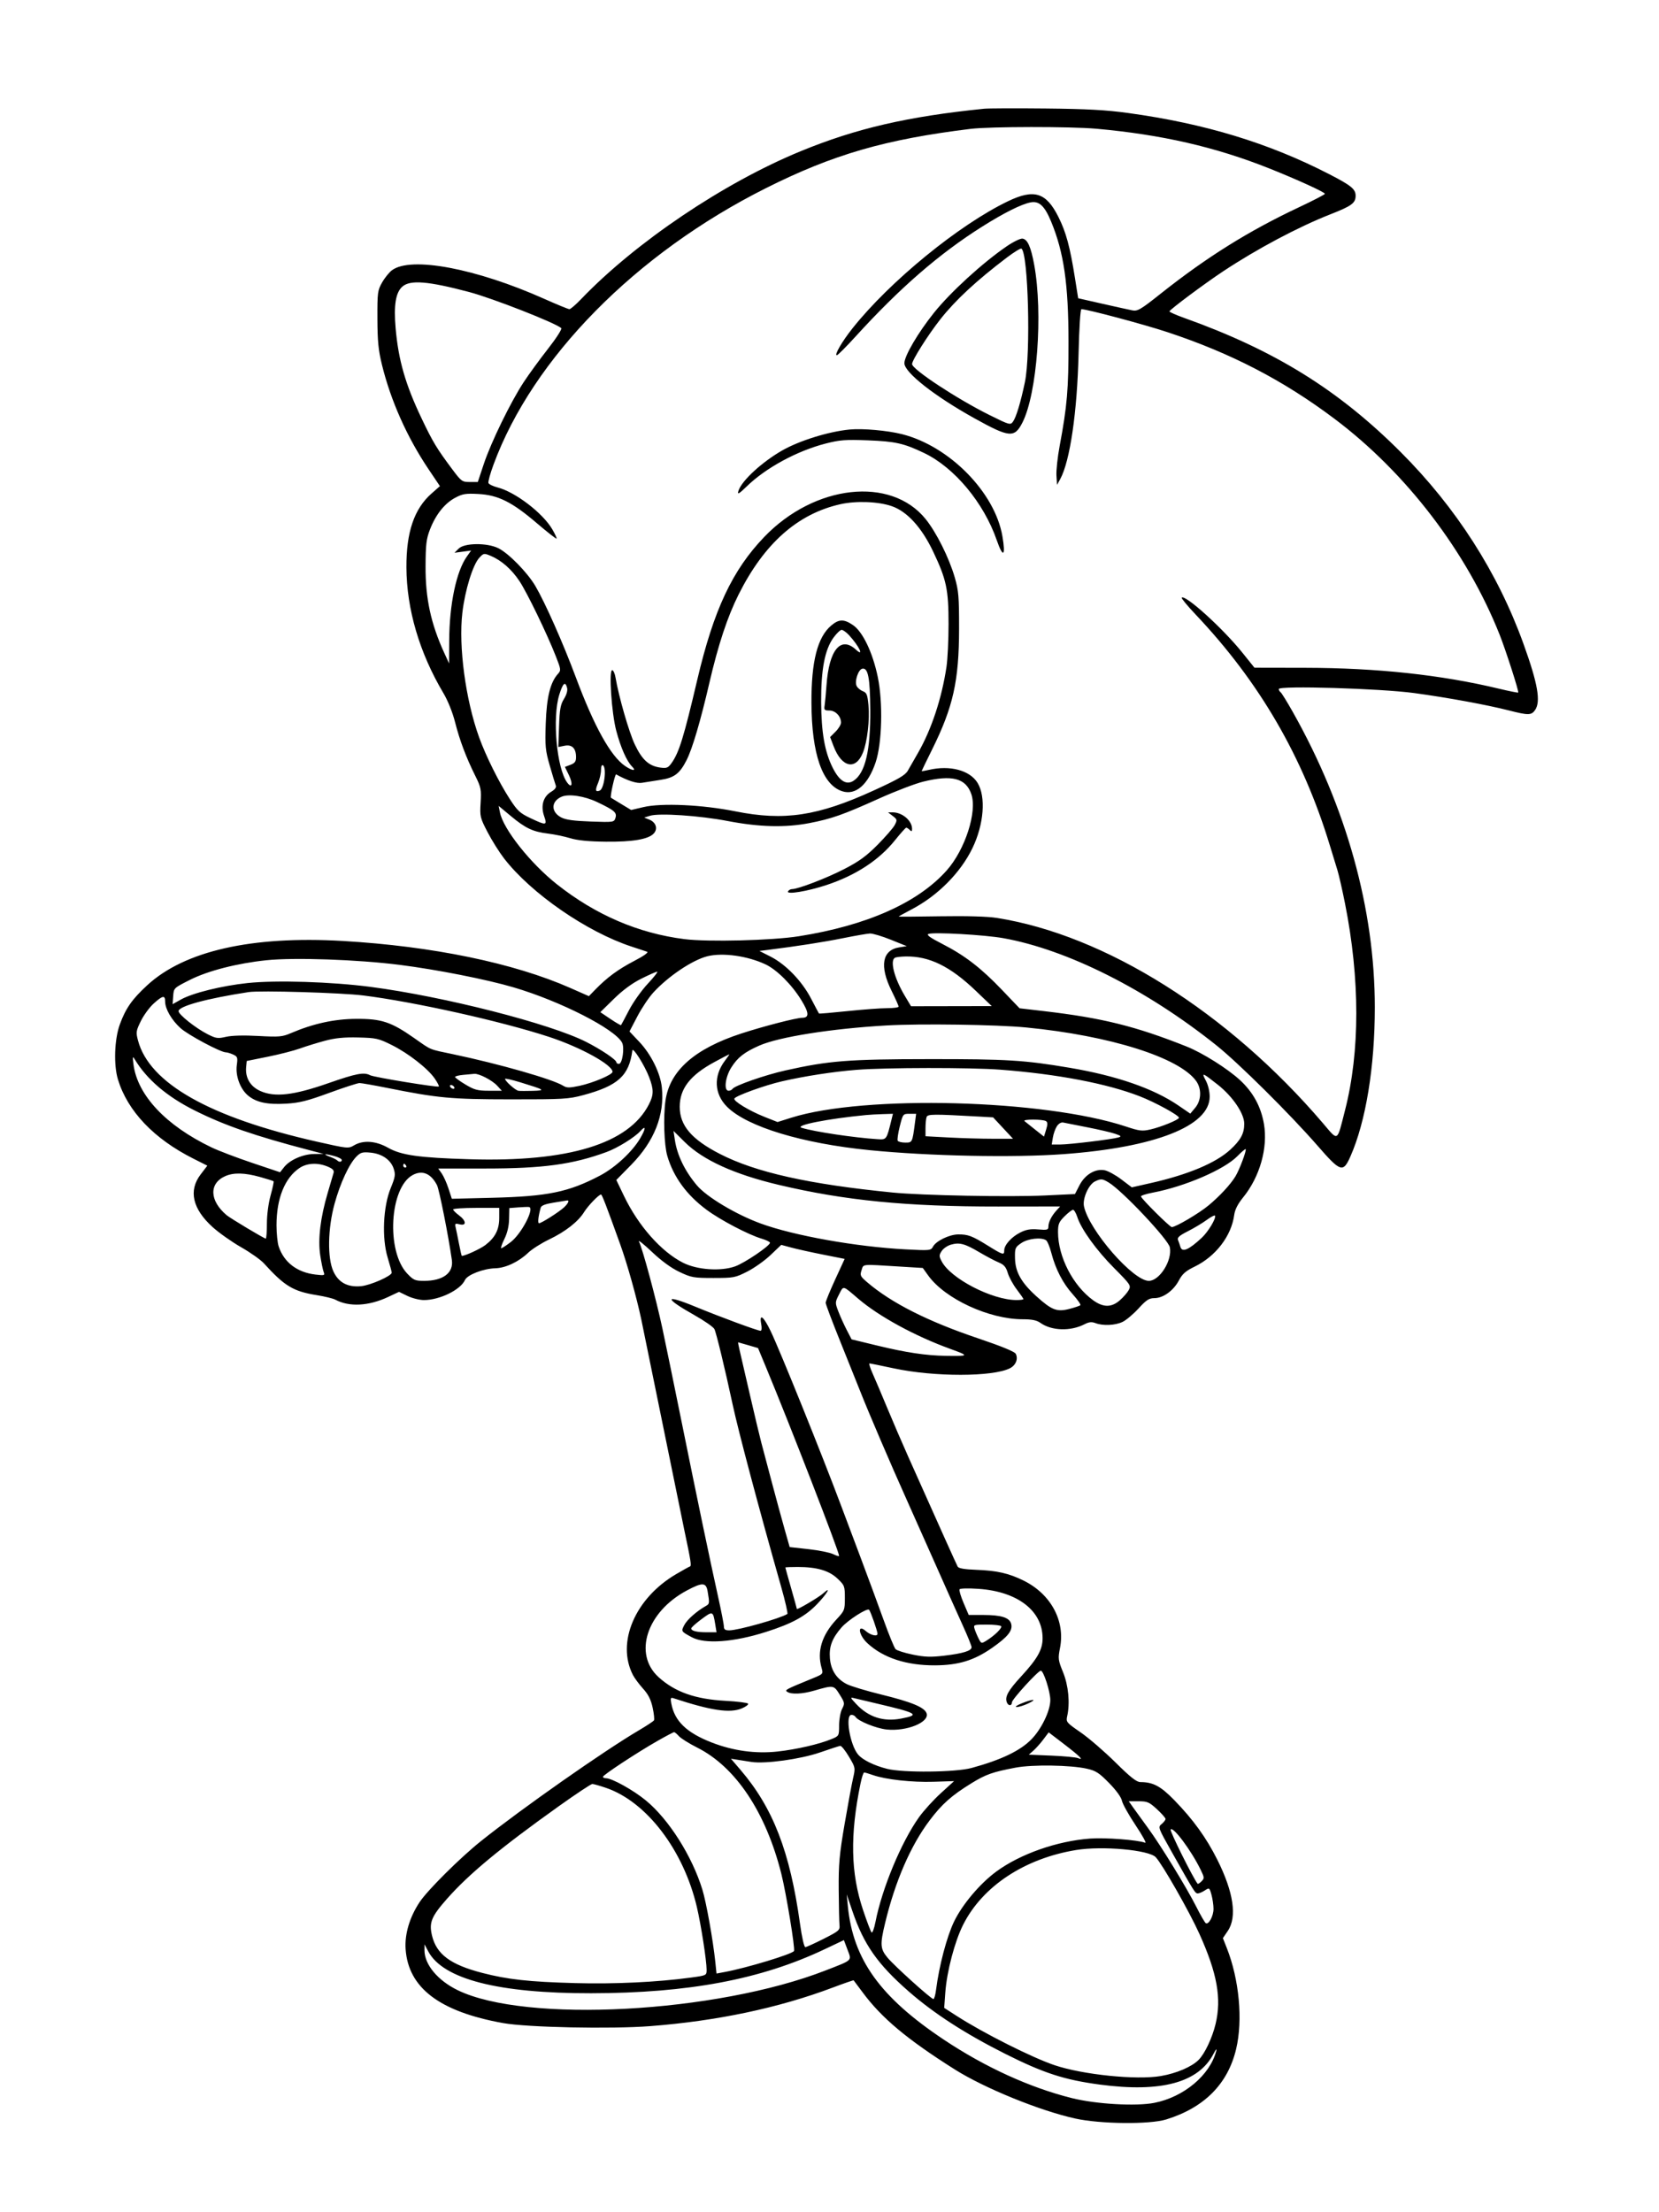 <svg xmlns="http://www.w3.org/2000/svg" width="864" height="1152" viewBox="0 0 864 1152" version="1.1">
	<path d="M 512.500 56.625 C 472.704 60.660, 445.869 66.873, 417 78.736 C 376.926 95.204, 331.016 126.133, 302.555 155.839 C 299.835 158.678, 297.132 161, 296.548 161 C 295.964 161, 290.089 158.591, 283.493 155.646 C 247.919 139.764, 214.066 133.386, 204.172 140.702 C 202.702 141.788, 200.375 144.662, 199 147.089 C 196.643 151.248, 196.503 152.328, 196.550 166 C 196.591 177.677, 197.054 182.349, 198.930 190 C 203.514 208.689, 212.002 227.708, 223.175 244.326 L 229.109 253.152 224.771 256.970 C 215.702 264.954, 211.566 277.108, 211.660 295.500 C 211.772 317.282, 218.453 339.959, 230.957 361 C 233.228 364.820, 235.711 371.005, 236.980 376 C 239.403 385.536, 242.729 394.373, 247.517 404 C 250.495 409.987, 250.715 411.092, 250.305 418 C 249.877 425.203, 250.019 425.808, 253.894 433.280 C 256.113 437.559, 259.957 443.695, 262.436 446.916 C 276.479 465.167, 305.597 485.309, 329 492.960 C 332.575 494.129, 336.175 495.321, 337 495.608 C 337.925 495.930, 335.361 497.766, 330.309 500.397 C 321.966 504.742, 316.192 508.983, 310.092 515.247 L 306.685 518.746 297.092 514.509 C 267.606 501.485, 225.161 492.713, 178.500 490.001 C 131.088 487.246, 96.084 495.177, 76.656 513.078 C 68.777 520.338, 65.431 525.129, 62.389 533.509 C 59.584 541.237, 59.131 554.566, 61.418 562.099 C 66.431 578.617, 80.165 593.033, 100.738 603.375 L 107.977 607.013 104.488 611.583 C 98.066 619.996, 100.251 629.547, 110.767 639.035 C 114.099 642.041, 120.774 646.750, 125.600 649.500 C 130.427 652.250, 135.753 656.020, 137.438 657.877 C 148.227 669.773, 152.716 672.472, 164.993 674.445 C 169.122 675.109, 173.455 676.165, 174.623 676.793 C 181.857 680.682, 191.969 680.164, 202.152 675.381 L 207.803 672.726 212.217 674.863 C 214.645 676.038, 218.499 677, 220.781 677 C 228.964 677, 239.811 671.703, 242.153 666.564 C 243.402 663.823, 251.705 660.614, 258 660.439 C 263.357 660.290, 270.153 657.079, 275.056 652.381 C 277.011 650.507, 281.886 647.405, 285.888 645.487 C 294.452 641.382, 301.102 636.190, 304.187 631.197 C 306.221 627.906, 311.807 622.099, 313.006 622.029 C 313.510 622, 315.855 628.087, 323.038 648.074 C 326.668 658.176, 331.453 675.225, 333.961 687 C 334.606 690.025, 339.570 714.325, 344.992 741 C 350.415 767.675, 355.516 792.650, 356.330 796.500 C 359.858 813.206, 360.204 815.432, 359.317 815.728 C 358.810 815.897, 355.540 817.714, 352.050 819.767 C 330.737 832.304, 320.895 855.359, 329.637 872.265 C 330.480 873.895, 332.853 877.090, 334.910 879.364 C 337.627 882.368, 338.991 885.070, 339.894 889.235 C 340.577 892.389, 340.889 895.371, 340.586 895.860 C 340.284 896.350, 336.765 898.676, 332.768 901.029 C 314.469 911.799, 271.725 941.779, 250.500 958.730 C 239.663 967.385, 222.675 984.277, 218.535 990.513 C 213.326 998.361, 210.696 1007.197, 211.244 1015.016 C 212.656 1035.200, 228.948 1047.555, 262 1053.506 C 274.563 1055.768, 318.063 1056.674, 338.569 1055.100 C 373.353 1052.430, 405.495 1045.645, 433.684 1035.022 C 439.545 1032.814, 444.446 1031.118, 444.576 1031.253 C 444.705 1031.389, 446.809 1034.200, 449.250 1037.500 C 459.146 1050.874, 472.377 1061.946, 497.194 1077.621 C 512.670 1087.396, 541.449 1099.126, 560 1103.219 C 573.053 1106.100, 598.718 1106.359, 607.332 1103.698 C 627.182 1097.566, 639.462 1085.200, 643.777 1067 C 647.346 1051.944, 645.387 1030.814, 638.898 1014.385 L 636.877 1009.270 639.439 1005.495 C 644.345 998.265, 642.451 985.366, 634.006 968.500 C 628.223 956.952, 621.412 947.523, 611.500 937.346 C 604.463 930.120, 600.501 928.020, 593.883 928.006 C 591.907 928.001, 588.721 925.482, 580.883 917.726 C 575.172 912.075, 567.032 905.058, 562.794 902.132 C 555.351 896.993, 555.112 896.703, 555.794 893.655 C 557.315 886.858, 556.447 877.703, 553.626 870.781 C 551.054 864.471, 550.958 863.700, 552.051 858.146 C 554.817 844.088, 547.323 830.174, 533.197 823.137 C 525.513 819.310, 519.220 817.867, 508.500 817.477 C 502.347 817.254, 499.268 816.731, 498.765 815.825 C 498.106 814.635, 489.717 795.985, 472.980 758.500 C 469.788 751.350, 464.844 739.875, 461.993 733 C 459.143 726.125, 455.753 718.138, 454.461 715.250 C 453.168 712.362, 452.433 710, 452.828 710 C 453.222 710, 458.935 711.155, 465.522 712.567 C 486.558 717.076, 517.234 717.033, 526.033 712.483 C 529.065 710.915, 530.373 707.565, 528.973 704.950 C 528.386 703.853, 521.330 700.959, 509.599 697.007 C 483.232 688.122, 464.259 678.538, 451.604 667.711 C 448.024 664.648, 447.788 664.138, 448.699 661.439 C 449.816 658.129, 448.099 658.292, 468.543 659.548 L 480.586 660.288 483.404 664.209 C 492.148 676.373, 515.114 687, 532.658 687 C 537.456 687, 539.896 687.501, 541.846 688.887 C 547.688 693.039, 557.581 693.336, 564.847 689.579 C 567.133 688.397, 568.538 688.254, 570.509 689.003 C 574.416 690.489, 580.756 690.210, 584.606 688.383 C 586.480 687.493, 590.227 684.343, 592.933 681.383 C 597.005 676.928, 598.429 676, 601.194 676 C 605.737 676, 611.131 672.114, 613.940 666.819 C 615.783 663.345, 617.466 661.868, 622.200 659.568 C 633.145 654.251, 641.305 643.598, 642.764 632.722 C 643.143 629.894, 644.620 626.979, 647.417 623.540 C 656.097 612.863, 660.390 597.742, 658.264 585.334 C 656.716 576.294, 652.641 568.809, 645.840 562.512 C 639.371 556.523, 626.269 548.271, 618 544.977 C 591.473 534.410, 574.013 530.076, 543.740 526.544 L 530.980 525.055 521.842 515.496 C 510.852 504.001, 502.465 497.544, 490.680 491.508 C 484.378 488.280, 482.340 486.807, 483.538 486.347 C 486.259 485.303, 512.743 486.794, 522.500 488.541 C 555.812 494.505, 597.154 515.293, 633.500 544.356 C 645.056 553.596, 672.068 580.406, 686.289 596.750 C 698.156 610.390, 699.478 610.818, 703.275 602.250 C 711.316 584.110, 716 555.520, 716 524.587 C 716 473.562, 701.215 420.321, 673.278 370.740 C 670.253 365.373, 667.378 360.734, 666.889 360.431 C 666.400 360.129, 666 359.397, 666 358.804 C 666 356.938, 718.871 358.513, 736.500 360.905 C 753.778 363.250, 774.346 367.024, 785.859 369.964 C 795.934 372.536, 797.526 372.515, 799.443 369.777 C 802.530 365.370, 800.895 355.992, 793.429 335.295 C 780.039 298.171, 758.406 264.379, 729.521 235.464 C 697.099 203.008, 663.816 182.379, 616.750 165.566 C 612.487 164.043, 609.017 162.505, 609.038 162.149 C 609.088 161.302, 627.395 147.645, 637 141.289 C 654.855 129.474, 676.202 118.136, 693 111.547 C 703.970 107.244, 706 105.740, 706 101.918 C 706 98.474, 703.680 96.582, 692.232 90.689 C 660.653 74.432, 627.424 64.329, 587.500 58.843 C 575.978 57.260, 566.008 56.717, 544.500 56.501 C 529.100 56.346, 514.700 56.402, 512.500 56.625 M 505.500 67.110 C 461.060 72.551, 433.830 80.440, 398.801 98.022 C 331.046 132.031, 277.508 186.379, 257.017 241.953 C 255.314 246.572, 254.125 250.884, 254.375 251.535 C 254.625 252.187, 256.780 253.225, 259.165 253.843 C 268.413 256.238, 282.653 267.139, 287.631 275.634 C 289.068 278.085, 290.065 280.268, 289.848 280.485 C 289.631 280.702, 284.995 277.070, 279.545 272.413 C 266.679 261.419, 259.436 257.801, 249.185 257.245 C 242.498 256.883, 240.915 257.142, 237 259.241 C 231.536 262.169, 226.925 267.981, 223.927 275.718 C 222.018 280.647, 221.679 283.492, 221.630 295 C 221.560 311.673, 224.394 324.772, 231.366 340 L 233.885 345.500 233.946 333.500 C 234.043 314.655, 237.648 297.516, 243.138 289.806 L 245.358 286.689 241.032 287.269 L 236.707 287.849 238.881 285.675 C 241.867 282.689, 253.583 282.564, 259.500 285.454 C 264.810 288.048, 274.691 298.130, 278.818 305.165 C 283.952 313.918, 293.228 334.842, 299.900 352.724 C 309.441 378.295, 318.002 393.722, 325.502 398.861 C 329.342 401.492, 331.692 401.692, 329.173 399.173 C 326.386 396.386, 323.252 389.278, 320.923 380.462 C 318.505 371.310, 317.012 349, 318.817 349 C 319.418 349, 320.196 350.688, 320.547 352.750 C 322.268 362.865, 327.569 381.272, 330.609 387.687 C 334.396 395.679, 337.977 398.919, 343.899 399.713 C 347.244 400.162, 347.956 399.871, 349.783 397.304 C 353.659 391.861, 356.109 383.918, 363.136 354 C 371.684 317.610, 381.392 296.912, 398.041 279.584 C 424.257 252.298, 463.916 247.898, 482.033 270.265 C 487.655 277.207, 494.265 290.438, 497.243 300.715 C 499.238 307.596, 499.497 310.706, 499.478 327.500 C 499.447 354.597, 496.400 368.206, 485.398 390.380 C 482.429 396.365, 480 401.380, 480 401.525 C 480 401.670, 481.688 401.398, 483.750 400.919 C 494.723 398.370, 505.049 401.108, 509.082 407.633 C 513.558 414.874, 512.426 429.334, 506.416 441.720 C 500.214 454.500, 488.427 466.375, 474.878 473.495 C 471.095 475.483, 468 477.197, 468 477.305 C 467.999 477.412, 477.771 477.341, 489.713 477.147 C 503.283 476.927, 514.254 477.238, 518.964 477.976 C 575.545 486.844, 639.637 527.138, 688.900 584.814 C 697.137 594.458, 696.172 595.010, 700.478 578.186 C 708.317 547.557, 708.310 509.848, 700.458 470.387 C 699.062 463.372, 697.283 455.577, 696.505 453.066 C 695.727 450.555, 693.924 444.675, 692.500 440 C 678.477 393.968, 655.867 355.084, 622.804 320.137 C 618.453 315.538, 615.133 311.533, 615.428 311.239 C 617.230 309.436, 636.829 327.188, 646.975 339.814 L 653.314 347.702 679.907 347.750 C 717.119 347.817, 750.589 351.423, 780.435 358.581 C 785.899 359.891, 790.512 360.821, 790.685 360.648 C 791.150 360.183, 784.217 338.613, 780.996 330.500 C 763.892 287.425, 732.403 246.235, 695.135 218.185 C 668.448 198.098, 641.122 183.918, 608 172.966 C 595.637 168.878, 566.135 161, 563.190 161 C 562.648 161, 562.024 170.825, 561.712 184.250 C 561.008 214.529, 557.250 240.194, 552.161 249.472 L 550.500 252.500 550.192 247.666 C 550.022 245.007, 550.779 238.032, 551.874 232.166 C 555.785 211.207, 556.497 202.813, 556.473 178 C 556.443 147.907, 554.057 131.417, 547.412 115.364 C 544.058 107.263, 541.182 104.555, 536.806 105.378 C 532.004 106.281, 522.910 110.823, 511.500 118.018 C 489.158 132.105, 468.653 149.903, 445.566 175.250 C 440.682 180.613, 436.297 185, 435.822 185 C 434.366 185, 438.520 177.845, 443.951 171 C 463.372 146.523, 499.502 117.001, 525 104.775 C 538.586 98.261, 544.818 100.204, 551.208 112.944 C 555.196 120.894, 557.251 128.493, 559.854 144.909 L 561.504 155.318 574.002 158.152 C 580.876 159.711, 587.909 161.265, 589.631 161.605 C 592.456 162.163, 593.919 161.305, 604.631 152.805 C 628.440 133.912, 650.399 120.202, 676.560 107.898 C 683.952 104.422, 690 101.286, 690 100.931 C 690 100.087, 675.505 93.471, 661 87.694 C 632.966 76.529, 604.933 70.097, 571 67.042 C 557.526 65.829, 515.606 65.873, 505.500 67.110 M 524.293 128.256 C 511.738 136.841, 495.044 152.094, 486.401 162.880 C 478.128 173.205, 471 185.354, 471 189.131 C 471 193.945, 486.623 206.230, 507.500 217.834 C 525.715 227.958, 528.351 228.187, 532.494 220.012 C 540.147 204.909, 543.247 163.203, 538.602 137.844 C 536.894 128.521, 535.121 124.578, 532.491 124.256 C 531.396 124.122, 527.707 125.922, 524.293 128.256 M 524.326 134.149 C 508.619 146.055, 497.576 156.304, 489.756 166.231 C 483.301 174.426, 475 187.563, 475 189.583 C 475 192.337, 498.435 207.755, 515.451 216.196 C 525.739 221.299, 526.197 221.428, 527.547 219.594 C 529.198 217.349, 531.551 209.566, 533.757 199.046 C 536.877 184.172, 535.514 131.672, 531.951 129.469 C 531.511 129.198, 528.080 131.304, 524.326 134.149 M 209.549 149.250 C 206.069 152.305, 204.997 158.916, 206.040 170.895 C 207.492 187.576, 211.137 200.224, 219.615 218 C 225.434 230.200, 227.424 233.500, 235.444 244.250 C 240.258 250.703, 240.663 251, 244.657 251 L 248.835 251 251.973 241.580 C 255.746 230.256, 265.951 209.333, 272.740 199 C 275.451 194.875, 281.152 187.056, 285.408 181.624 C 289.680 176.174, 292.766 171.366, 292.295 170.895 C 289.708 168.308, 256.535 155.297, 244.217 152.039 C 222.872 146.393, 213.648 145.651, 209.549 149.250 M 442.500 223.672 C 431.545 224.718, 416.252 229.476, 407.263 234.634 C 396.975 240.537, 386.653 249.972, 384.708 255.250 C 383.756 257.832, 384.676 257.414, 388.800 253.387 C 398.745 243.676, 415.038 234.813, 430 230.974 C 437.368 229.084, 440.297 228.862, 452 229.309 C 466.279 229.854, 470.741 230.858, 481.268 235.899 C 497.070 243.465, 512.354 261.806, 519.107 281.309 C 522.383 290.771, 523.848 289.750, 522.050 279.258 C 518.135 256.403, 494.467 232.329, 469.787 226.097 C 462.144 224.167, 449.286 223.025, 442.500 223.672 M 437.675 262.563 C 415.391 267.553, 397.962 283.024, 384.624 309.656 C 378.863 321.159, 374.038 335.752, 369.453 355.539 C 364.796 375.638, 360.580 389.929, 357.552 395.875 C 353.959 402.934, 351.120 405.057, 343.829 406.138 C 340.348 406.654, 336.088 407.327, 334.362 407.634 C 331.664 408.114, 326.824 406.545, 320.887 403.264 C 320.272 402.923, 317.583 414.997, 318.181 415.421 C 318.356 415.546, 320.796 417.033, 323.603 418.724 L 328.705 421.800 335.103 420.296 C 344.567 418.070, 365.768 419.048, 383 422.505 C 408.405 427.601, 425.903 424.966, 454.964 411.668 C 467.907 405.746, 471.435 403.698, 472.799 401.315 C 473.735 399.680, 476.155 395.454, 478.178 391.922 C 485.141 379.762, 490.467 363.646, 492.920 347.308 C 493.514 343.353, 494 333.293, 494 324.953 C 494 306.932, 492.912 301.814, 485.975 287.214 C 480.032 274.705, 472.467 266.388, 464.500 263.606 C 457.495 261.159, 445.952 260.710, 437.675 262.563 M 249.605 290.481 C 246.252 294.099, 242.174 307.337, 240.797 319.076 C 238.734 336.660, 242.480 364.497, 249.534 384 C 253.042 393.701, 259.816 407.319, 265.511 416.123 C 269.465 422.236, 270.790 423.459, 276.261 426.047 C 284.597 429.990, 285.080 429.911, 283.346 424.878 C 281.513 419.558, 282.948 414.734, 287.093 412.286 C 289.024 411.145, 289.835 410.021, 289.445 409.023 C 289.118 408.185, 287.708 403.532, 286.311 398.682 C 284.015 390.708, 283.815 388.603, 284.222 376.682 C 284.688 363.018, 286.593 355.317, 290.604 350.885 C 292.227 349.092, 292.168 348.618, 289.475 341.747 C 284.869 329.995, 274.531 308.639, 270.533 302.616 C 266.454 296.471, 261.120 291.784, 255.563 289.462 C 252.070 288.003, 251.870 288.037, 249.605 290.481 M 432.926 325.715 C 425.746 331.758, 422.507 344.392, 422.600 366 C 422.714 392.622, 428.270 408.624, 438.579 412.026 C 445.552 414.327, 452.074 408.708, 456.019 397 C 459.378 387.030, 459.909 365.863, 457.134 352.501 C 454.492 339.778, 449.320 328.969, 444.212 325.498 C 439.502 322.297, 436.930 322.347, 432.926 325.715 M 434.057 332.081 C 429.562 338.286, 427.573 348.663, 427.652 365.500 C 427.728 381.534, 429.520 391.647, 433.767 400 C 437.208 406.768, 440.844 408.987, 444.532 406.571 C 450.622 402.580, 453.393 390.827, 453.243 369.614 C 453.125 352.999, 452.091 347.645, 449.110 348.216 C 446.955 348.629, 444.916 354.928, 446.170 357.298 C 446.693 358.287, 448.151 359.487, 449.408 359.965 C 451.357 360.706, 451.783 361.770, 452.286 367.167 C 453.003 374.850, 451.683 386.253, 449.423 391.900 C 445.663 401.298, 438.349 399.698, 434.119 388.553 L 432.325 383.829 435.163 380.991 C 436.723 379.431, 438 377.319, 438 376.299 C 438 373.022, 435.107 370, 431.968 370 C 429.348 370, 429.094 369.719, 429.477 367.250 C 429.711 365.738, 430.138 361.125, 430.424 357 C 431.713 338.448, 437.802 331.014, 445.750 338.289 C 450.255 342.413, 447.420 336.459, 442.160 330.750 C 440.766 329.238, 439.038 328, 438.319 328 C 437.601 328, 435.682 329.836, 434.057 332.081 M 291.278 361.750 C 287.556 373.788, 289.905 400.033, 295.373 407.498 C 297.854 410.886, 298.496 408.200, 296.290 403.659 L 294.202 399.362 297.101 398.268 C 299.380 397.408, 300 396.555, 300 394.278 C 300 389.669, 297.894 387.571, 294.040 388.342 L 290.779 388.994 291.150 378.247 C 291.457 369.334, 291.895 366.894, 293.719 363.949 C 295.078 361.753, 295.698 359.559, 295.342 358.199 C 294.397 354.585, 293.159 355.667, 291.278 361.750 M 313 400.973 C 313 402.673, 312.319 405.694, 311.487 407.686 C 309.869 411.558, 310.077 412.568, 312.315 411.709 C 314.660 410.809, 316.068 399.778, 314 398.500 C 313.416 398.139, 313 399.167, 313 400.973 M 480.824 407.033 C 476.602 408.071, 466.252 412.029, 457.824 415.829 C 439.069 424.285, 433.064 426.401, 421.500 428.630 C 408.935 431.051, 395.425 430.706, 379 427.544 C 364.372 424.727, 343.313 423.306, 338.500 424.810 L 335.500 425.748 338.164 426.817 C 341.620 428.203, 342.714 431.553, 340.507 433.992 C 337.747 437.043, 329.568 438.453, 315.500 438.304 C 306.558 438.210, 300.783 437.645, 297 436.495 C 293.975 435.576, 288.800 434.498, 285.500 434.100 C 277.546 433.140, 273.717 431.343, 266.069 424.978 L 259.683 419.663 260.361 423.057 C 262.098 431.739, 276.181 449.516, 289.982 460.447 C 310.154 476.426, 332.469 486.026, 356.453 489.045 C 368.731 490.591, 402.078 489.756, 416 487.554 C 451.441 481.950, 478.079 470.095, 493.033 453.272 C 502.628 442.477, 509.012 422.705, 505.862 413.537 C 503.004 405.220, 495.802 403.349, 480.824 407.033 M 292.465 414.897 C 286.927 417.290, 286.824 422.801, 292.264 425.669 C 294.623 426.912, 298.791 427.491, 307.645 427.805 C 319.600 428.228, 319.802 428.198, 320.518 425.943 C 321.401 423.162, 320.058 421.992, 311.059 417.703 C 304.384 414.521, 296.195 413.285, 292.465 414.897 M 464.964 424.938 C 467.282 426.719, 467.341 426.997, 465.964 429.625 C 465.159 431.161, 461.125 435.812, 457 439.961 C 451.094 445.901, 447.374 448.597, 439.500 452.646 C 430.294 457.380, 415.609 463, 412.445 463 C 411.715 463, 410.803 463.510, 410.418 464.133 C 409.256 466.013, 420.475 464.185, 430.479 460.865 C 445.770 455.790, 457.824 447.891, 466.170 437.476 C 469.024 433.914, 471.638 431, 471.979 431 C 472.321 431, 473.140 431.540, 473.800 432.200 C 474.733 433.133, 475 433.008, 475 431.634 C 475 427.330, 469.840 422.973, 464.800 423.022 L 462.500 423.044 464.964 424.938 M 439 488.555 C 428.958 490.582, 415.229 492.725, 400 494.640 L 395.500 495.206 401.282 498.136 C 409.238 502.166, 417.659 510.887, 422.396 520.003 C 424.539 524.126, 426.391 527.628, 426.513 527.784 C 426.635 527.940, 433.306 527.377, 441.339 526.534 C 449.371 525.690, 458.656 525, 461.972 525 C 465.287 525, 468 524.635, 468 524.190 C 468 523.744, 466.342 520.032, 464.314 515.940 C 457.952 503.096, 459.418 494.756, 468.288 493.338 L 472.238 492.706 463.926 489.353 C 459.354 487.509, 454.463 486.052, 453.057 486.116 C 451.651 486.180, 445.325 487.278, 439 488.555 M 368.500 497.940 C 360.726 499.846, 348.059 508.329, 340.250 516.858 C 337.912 519.411, 334.162 525.016, 331.916 529.314 L 327.832 537.129 332.964 542.556 C 339.082 549.024, 343.920 558.821, 344.692 566.305 C 346.169 580.614, 340.755 594.310, 328.811 606.485 L 320.976 614.471 324.960 622.772 C 332.416 638.311, 344.364 651.822, 355.741 657.578 C 363.086 661.294, 375.384 662.142, 382.874 659.448 C 387.879 657.649, 401 648.755, 401 647.163 C 401 646.698, 399.087 645.750, 396.750 645.057 C 389.803 642.999, 375.261 635.383, 367.998 629.998 C 357.617 622.303, 350.779 612.941, 347.546 602 C 345.858 596.290, 345.372 581.525, 346.592 573.054 C 348.830 557.519, 361.808 546.078, 386.177 538.156 C 397.815 534.373, 414.695 530.021, 417.781 530.009 C 421.522 529.994, 421.400 527.451, 417.339 520.836 C 412.377 512.753, 404.568 504.957, 398.639 502.171 C 389.325 497.792, 376.465 495.987, 368.500 497.940 M 466.250 498.662 C 463.288 499.858, 465.617 509.204, 471.206 518.548 L 474.467 524 495.484 523.961 L 516.500 523.921 508.217 515.986 C 494.859 503.188, 483.932 497.843, 471.614 498.079 C 469.351 498.122, 466.938 498.385, 466.250 498.662 M 138.670 500.045 C 123.477 501.638, 108.328 505.524, 99 510.220 C 90.509 514.495, 90.500 514.504, 90.194 518.711 L 89.889 522.921 94.233 520.493 C 100.326 517.088, 115.455 513.347, 128.916 511.917 C 143.706 510.346, 172.621 511.247, 193 513.915 C 231.233 518.919, 286.589 533.056, 305.350 542.605 C 313.195 546.599, 321 551.867, 321 553.170 C 321 553.626, 321.614 554, 322.364 554 C 324.130 554, 325.353 545.528, 323.962 542.929 C 320.130 535.769, 291.793 521.333, 267.500 514.165 C 253.532 510.044, 227.431 504.891, 208.180 502.454 C 186.108 499.660, 153.210 498.520, 138.670 500.045 M 333.978 509.648 C 329.153 512.061, 324.312 515.628, 319.668 520.189 L 312.650 527.083 317.909 530.625 C 320.801 532.572, 323.289 534.016, 323.438 533.833 C 323.586 533.650, 325.456 530.139, 327.593 526.031 C 329.729 521.924, 334.122 515.736, 337.353 512.281 C 340.585 508.827, 342.788 506, 342.249 506 C 341.710 506, 337.988 507.641, 333.978 509.648 M 129.500 516.622 C 107.669 519.968, 93 523.962, 93 526.559 C 93 528.341, 101.943 535.431, 108.174 538.588 C 112.498 540.779, 113.431 540.909, 117.733 539.917 C 120.737 539.224, 126.944 539.059, 134.519 539.472 C 145.344 540.062, 147.020 539.920, 151.395 538.045 C 163.053 533.048, 174.069 530.631, 185.500 530.564 C 198.688 530.487, 203.676 532.139, 215.712 540.572 C 224.982 547.066, 223.086 546.279, 236 548.993 C 260.087 554.054, 287.889 562.009, 293.282 565.384 C 295.155 566.555, 296.478 566.564, 301.791 565.440 C 308.775 563.962, 319 559.636, 319 558.159 C 319 554.519, 302.339 545.334, 286 539.969 C 261.238 531.836, 215.828 521.712, 189.170 518.381 C 177.767 516.955, 135.458 515.708, 129.500 516.622 M 80.033 522.589 C 77.847 524.564, 74.842 528.667, 73.354 531.708 C 70.831 536.865, 70.732 537.550, 71.882 541.869 C 77.807 564.113, 109.262 581.900, 164.939 594.491 C 181.114 598.149, 181.426 598.180, 184.418 596.412 C 189.167 593.607, 195.699 594.075, 202.080 597.676 C 209.020 601.593, 218.067 602.871, 244.500 603.672 C 296.037 605.233, 327.483 595.614, 337.957 575.085 C 340.495 570.109, 340.520 567.389, 338.084 560.980 C 335.741 554.813, 329.586 545.015, 329.324 547.034 C 327.613 560.194, 321.858 565.416, 303.683 570.301 C 296.115 572.335, 293.282 572.498, 266 572.479 C 234.738 572.456, 228.156 571.843, 201.279 566.451 C 194.557 565.103, 188.241 564, 187.244 564 C 186.246 564, 179.146 566.301, 171.465 569.114 C 160.015 573.307, 155.969 574.318, 149 574.729 C 139.204 575.307, 133.413 574.060, 129.117 570.445 C 125.070 567.039, 122.563 560.201, 123.325 554.643 C 123.868 550.687, 123.691 550.180, 121.414 549.143 C 120.035 548.514, 118.332 548, 117.630 548 C 114.901 548, 97.955 538.954, 94.014 535.393 C 89.366 531.195, 86 525.375, 86 521.540 C 86 518.116, 84.738 518.338, 80.033 522.589 M 461.500 534.009 C 432.952 535.650, 405.593 539.994, 395.395 544.504 C 387.642 547.933, 384.190 550.631, 380.881 555.849 C 377.689 560.882, 376.845 568, 379.441 568 C 380.234 568, 381.142 567.579, 381.459 567.066 C 382.519 565.352, 398.369 559.809, 409 557.435 C 431.786 552.346, 441.651 551.570, 484 551.534 C 524.493 551.499, 533.407 552.048, 557 556.029 C 581.493 560.161, 600.807 566.854, 613.697 575.674 L 619.894 579.914 622.447 576.880 C 625.661 573.062, 625.892 567.061, 622.983 562.975 C 614.250 550.712, 578.070 539.294, 534.500 535.052 C 519.072 533.550, 479.352 532.982, 461.500 534.009 M 169.173 541.986 C 165.143 543.066, 159.293 544.873, 156.173 546.002 C 153.053 547.132, 145.550 549.056, 139.500 550.278 L 128.500 552.500 128.194 555.649 C 127.649 561.265, 130.370 565.834, 135.653 568.171 C 143.181 571.501, 152.988 570.362, 170.996 564.067 C 185.560 558.976, 189.552 558.216, 192.764 559.923 C 194.721 560.964, 227.929 566.404, 228.548 565.785 C 228.768 565.566, 227.829 563.741, 226.462 561.729 C 222.899 556.486, 212.702 548.510, 204.058 544.206 C 197.133 540.757, 195.919 540.483, 186.558 540.262 C 179.112 540.086, 174.598 540.533, 169.173 541.986 M 372 553.094 C 359.425 559.910, 354 566.921, 354 576.356 C 354 586.094, 360.154 593.325, 374.877 600.888 C 393.612 610.511, 421.230 616.680, 465 621.017 C 480.187 622.522, 525.915 623.400, 544.167 622.537 L 559.834 621.797 562.179 617.240 C 565.043 611.676, 570.388 608.472, 575.269 609.396 C 577.046 609.732, 580.962 611.873, 583.970 614.155 L 589.441 618.303 599.219 616.098 C 618.692 611.706, 633.199 605.623, 640.709 598.701 C 646.175 593.663, 648 590.273, 648 585.164 C 648 579.887, 641.978 570.987, 634.299 564.915 C 626.141 558.464, 625.607 558.273, 627.950 562.645 C 629.170 564.921, 630 568.343, 630 571.094 C 630 586.336, 601.611 597.508, 554 601.004 C 527.792 602.928, 484.083 602.041, 453 598.954 C 417.850 595.463, 389.283 586.810, 378.758 576.466 C 371.911 569.735, 371.464 560.325, 377.609 552.268 C 378.980 550.471, 379.966 549.006, 379.801 549.014 C 379.635 549.022, 376.125 550.858, 372 553.094 M 69.513 554.288 C 71.596 570.348, 86.394 586.096, 110.092 597.471 C 113.717 599.212, 123.248 602.844, 131.271 605.543 L 145.858 610.450 147.933 607.812 C 150.909 604.029, 157.774 601.011, 163.566 600.939 L 168.500 600.879 161 598.911 C 132.453 591.422, 117.116 586.116, 101.507 578.329 C 86.946 571.066, 76.398 562.059, 70.087 551.500 C 69.091 549.834, 68.995 550.299, 69.513 554.288 M 446 557.116 C 433.960 558.076, 419.191 560.354, 407.228 563.096 C 398.395 565.121, 383.405 570.536, 382.477 572.038 C 381.702 573.291, 390.133 578.428, 398.224 581.632 L 404.947 584.295 412.035 582.058 C 450.166 570.024, 543.749 572.486, 586.409 586.645 C 593.492 588.996, 594.829 589.152, 599.210 588.141 C 604.858 586.837, 614 583.079, 614 582.061 C 614 580.780, 601.573 573.990, 593.500 570.860 C 576.349 564.211, 550.524 559.287, 520.972 557.033 C 505.385 555.843, 461.342 555.892, 446 557.116 M 241.250 559.732 C 238.912 559.943, 237 560.434, 237 560.824 C 237 561.214, 239.433 562.988, 242.406 564.766 C 247.077 567.560, 248.733 568, 254.581 568 L 261.349 568 258.924 565.368 C 256.294 562.513, 249.412 558.951, 247 559.197 C 246.175 559.281, 243.588 559.522, 241.250 559.732 M 263.028 561.831 C 263.077 563.026, 268.457 567.804, 270 568.023 C 270.825 568.141, 274.200 568.155, 277.500 568.055 C 284.309 567.849, 283.935 567.591, 271.089 563.646 C 266.640 562.280, 263.012 561.463, 263.028 561.831 M 234.500 566 C 234.840 566.550, 235.568 567, 236.118 567 C 236.668 567, 236.840 566.550, 236.500 566 C 236.160 565.450, 235.432 565, 234.882 565 C 234.332 565, 234.160 565.450, 234.500 566 M 451 580.655 C 431.109 582.562, 413.531 586.046, 417.500 587.296 C 423.882 589.307, 444.909 592.465, 456.948 593.221 C 461.791 593.525, 461.697 593.656, 464.365 582.750 L 465.038 580 459.769 580.160 C 456.871 580.248, 452.925 580.471, 451 580.655 M 468.597 586.555 C 467.691 590.160, 467.213 593.535, 467.534 594.055 C 467.855 594.575, 469.631 595, 471.480 595 C 475.144 595, 475.148 594.991, 476.497 584.750 L 477.123 580 473.683 580 C 470.281 580, 470.225 580.071, 468.597 586.555 M 482.575 581.666 C 482.259 582.490, 482 585.083, 482 587.428 L 482 591.693 494.157 592.346 C 500.843 592.706, 511.098 593, 516.945 593 L 527.577 593 522.394 587.431 L 517.211 581.862 509.855 581.449 C 486.023 580.113, 483.162 580.135, 482.575 581.666 M 533.550 583.800 C 534.072 584.240, 536.570 586.240, 539.100 588.244 L 543.699 591.887 544.820 588.234 C 545.680 585.434, 545.657 584.401, 544.721 583.806 C 543.101 582.777, 532.328 582.771, 533.550 583.800 M 550.422 586.479 C 549.589 587.749, 548.645 590.411, 548.323 592.394 L 547.738 596 552.161 596 C 556.982 596, 579.275 593.289, 582.500 592.311 C 584.174 591.803, 583.901 591.496, 580.822 590.429 C 578.799 589.728, 572.274 588.205, 566.322 587.045 C 560.370 585.885, 554.698 584.764, 553.717 584.553 C 552.662 584.326, 551.317 585.112, 550.422 586.479 M 333.493 589.008 C 330.509 592.305, 321.661 597.783, 315.886 599.909 C 298.311 606.377, 282.739 608.500, 252.860 608.500 L 228.219 608.500 230.014 611.020 C 231.001 612.407, 232.598 615.952, 233.562 618.899 L 235.314 624.258 256.407 623.733 C 285.262 623.016, 296.095 620.784, 312.468 612.183 C 320.438 607.997, 329.369 599.705, 333.449 592.705 C 336.448 587.558, 336.470 585.718, 333.493 589.008 M 351.474 593.673 C 352.659 601.576, 356.703 609.893, 362.955 617.282 C 368.068 623.325, 383.222 632.388, 396.131 637.122 C 413.377 643.447, 445.945 649.261, 471.638 650.602 C 484.386 651.267, 484.810 651.224, 485.921 649.147 C 487.485 646.226, 494.359 642.883, 498.933 642.820 C 504.094 642.749, 506.315 643.582, 514.431 648.633 C 522.345 653.558, 523 653.749, 523 651.135 C 523 648.333, 526.685 644.201, 531.269 641.863 C 534.378 640.277, 536.617 639.886, 540.675 640.223 C 545.393 640.614, 546 640.448, 546 638.767 C 546 636.439, 547.615 633.199, 550.180 630.377 L 552.111 628.253 519.805 628.290 C 472.205 628.344, 439.867 625.150, 405.500 616.999 C 382.377 611.515, 366.056 604.081, 356.631 594.739 L 350.761 588.921 351.474 593.673 M 644.494 602.006 C 637.615 609.050, 617.094 617.892, 600.212 621.086 C 596.754 621.740, 594.054 622.632, 594.212 623.068 C 594.791 624.665, 609.239 639, 610.270 639 C 612.318 639, 624.546 631.780, 629.477 627.659 C 635.375 622.731, 640.768 616.899, 643.402 612.603 C 645.480 609.211, 649.320 598.987, 648.735 598.402 C 648.534 598.201, 646.626 599.823, 644.494 602.006 M 185.650 602.259 C 181.846 606.063, 177.229 616.001, 174.253 626.789 C 170.695 639.689, 170.423 655.091, 173.630 662.072 C 176.304 667.894, 181.081 670.439, 188.073 669.767 C 192.961 669.297, 204 664.428, 204 662.742 C 204 662.230, 203.045 658.666, 201.877 654.822 C 198.810 644.722, 199.518 628.399, 203.441 618.789 C 205.858 612.869, 206.044 611.664, 205.019 608.556 C 203.498 603.948, 198.932 600.796, 192.947 600.221 C 188.822 599.825, 187.799 600.110, 185.650 602.259 M 171.678 602.326 C 173.426 602.972, 175.189 603.837, 175.595 604.250 C 176.629 605.300, 178 605.185, 178 604.047 C 178 603.523, 176.313 602.625, 174.250 602.053 C 169.287 600.674, 167.672 600.846, 171.678 602.326 M 155.935 608.265 C 148.290 613.417, 144 624.127, 144 638.061 C 144 642.263, 144.512 647.231, 145.138 649.101 C 147.904 657.362, 154.735 662.589, 164.236 663.714 C 168.968 664.275, 169.281 664.180, 168.575 662.409 C 168.156 661.359, 167.344 657.415, 166.770 653.643 C 165.507 645.344, 166.855 634.100, 170.656 621.216 C 172.071 616.422, 173.454 611.712, 173.731 610.748 C 174.100 609.463, 173.278 608.596, 170.649 607.498 C 165.431 605.318, 159.879 605.607, 155.935 608.265 M 210 607 C 210 607.550, 210.477 608, 211.059 608 C 211.641 608, 211.840 607.550, 211.500 607 C 211.160 606.450, 210.684 606, 210.441 606 C 210.198 606, 210 606.450, 210 607 M 214.976 611.864 C 202.876 618.320, 201.011 651.564, 212.095 663.220 C 215.353 666.646, 216.177 667, 220.877 667 C 230.757 667, 236.271 662.857, 235.327 656.142 C 233.595 643.820, 228.745 619.407, 227.583 617.160 C 224.438 611.079, 219.967 609.201, 214.976 611.864 M 117.378 612.437 C 108.781 616.179, 109.055 625.216, 117.994 632.773 C 119.924 634.405, 137.608 645, 138.401 645 C 138.730 645, 139 641.503, 139 637.228 C 139 632.620, 139.786 626.622, 140.931 622.493 C 141.993 618.663, 142.688 615.355, 142.476 615.143 C 142.263 614.930, 139.042 613.911, 135.316 612.878 C 127.395 610.682, 121.731 610.542, 117.378 612.437 M 570.269 615.212 C 566.928 616.825, 563.673 624.222, 564.540 628.236 C 567.238 640.738, 590.106 667, 598.294 667 C 603.893 667, 610.563 656.395, 609.258 649.569 C 608.481 645.507, 584.660 620.205, 577.500 615.837 C 574.103 613.765, 573.394 613.704, 570.269 615.212 M 288.274 626.275 C 283.988 626.962, 281.908 627.775, 281.599 628.886 C 280.317 633.489, 279.939 637, 280.725 637 C 281.949 637, 291.014 631.239, 293.750 628.722 C 295.962 626.687, 296.724 624.866, 295.250 625.139 C 294.837 625.216, 291.698 625.727, 288.274 626.275 M 269.880 628.739 L 265.261 629.099 265.131 634.799 C 265.046 638.553, 264.200 642.122, 262.654 645.250 C 261.362 647.862, 260.652 650, 261.075 650 C 261.498 650, 263.738 648.538, 266.051 646.750 C 271.611 642.455, 278.570 629.047, 275.500 628.543 C 274.950 628.453, 272.421 628.541, 269.880 628.739 M 236 629.812 C 236 630.259, 237.350 631.622, 239 632.842 C 242.864 635.698, 243.088 638.490, 239.379 637.559 C 237.030 636.969, 236.815 637.140, 237.307 639.201 C 237.609 640.465, 238.397 644.313, 239.058 647.750 C 239.719 651.188, 240.370 654, 240.504 654 C 242.232 654, 250.148 650.362, 252.766 648.365 C 257.870 644.472, 259.992 640.330, 259.996 634.250 L 260 629 248 629 C 241.400 629, 236 629.365, 236 629.812 M 554.400 633.400 C 551.463 636.337, 551.002 637.460, 551.012 641.650 C 551.043 654.472, 558.790 669.489, 569.302 677.104 C 574.590 680.935, 578.873 680.929, 583.251 677.084 C 585.077 675.481, 587.155 673.079, 587.868 671.747 C 589.101 669.443, 588.735 668.895, 580.294 660.413 C 571.019 651.093, 563.103 640.125, 561.052 633.750 C 560.388 631.688, 559.385 630, 558.822 630 C 558.260 630, 556.270 631.530, 554.400 633.400 M 628.500 635.245 C 626.300 636.864, 621.874 639.522, 618.665 641.152 C 614.074 643.483, 612.979 644.475, 613.528 645.807 C 613.913 646.738, 614.453 648.288, 614.730 649.250 C 615.623 652.355, 619.013 650.936, 625.838 644.599 C 629.177 641.498, 633.389 634.535, 632.808 633.075 C 632.639 632.649, 630.700 633.625, 628.500 635.245 M 332.778 646.557 C 334.560 649.933, 341.707 676.450, 345.026 692 C 346.729 699.975, 351.215 721.800, 354.997 740.500 C 363.146 780.796, 369.720 812.306, 373.937 831.281 C 375.622 838.860, 377 845.948, 377 847.031 C 377 848.523, 377.681 849, 379.812 849 C 384.411 849, 406.184 842.858, 410.046 840.472 C 410.418 840.242, 408.962 833.854, 406.809 826.277 C 395.277 785.678, 384.546 745.353, 381.547 731.344 C 377.600 712.911, 372.985 693.840, 372.045 692.085 C 371.469 691.007, 366.864 687.796, 361.812 684.948 C 345.600 675.809, 345.774 673.698, 362.183 680.475 C 374.966 685.755, 394.580 693, 396.091 693 C 396.692 693, 396.829 691.604, 396.434 689.500 C 395.341 683.673, 397.646 685.417, 401.392 693.250 C 406.352 703.620, 427.988 757.236, 438.014 784 C 439.559 788.125, 444.041 800.050, 447.975 810.500 C 451.908 820.950, 457.388 835.800, 460.152 843.500 C 462.916 851.200, 465.728 858.074, 466.401 858.776 C 467.073 859.478, 471.108 860.763, 475.368 861.631 C 481.655 862.914, 484.747 863.017, 491.806 862.179 C 501.596 861.018, 506.002 859.650, 505.995 857.775 C 505.992 857.074, 503.939 852, 501.432 846.500 C 498.925 841, 492.793 827.275, 487.805 816 C 482.817 804.725, 475.699 788.750, 471.989 780.500 C 464.124 763.015, 452.261 735.336, 448.130 724.829 C 446.544 720.798, 441.817 709.006, 437.624 698.624 C 433.431 688.243, 430 679.146, 430 678.408 C 430 677.671, 432.226 672.229, 434.948 666.316 L 439.895 655.565 428.698 653.343 C 422.539 652.121, 415.107 650.477, 412.183 649.690 L 406.866 648.258 401.337 653.528 C 398.296 656.427, 392.837 660.306, 389.206 662.149 C 382.900 665.350, 382.110 665.500, 371.552 665.500 C 361.233 665.500, 360.060 665.291, 353.865 662.356 C 349.535 660.305, 344.530 656.657, 339.461 651.856 C 335.188 647.810, 332.181 645.426, 332.778 646.557 M 531.898 647.314 C 528.682 649.505, 528.506 649.929, 528.611 655.239 C 528.752 662.366, 531.879 667.926, 539.740 675.023 C 547.756 682.260, 550.444 683.291, 556.924 681.610 C 559.746 680.878, 562.325 680.009, 562.655 679.678 C 562.985 679.348, 561.193 676.784, 558.673 673.981 C 553.522 668.252, 549.738 660.931, 547.514 652.391 C 546.688 649.220, 545.447 646.267, 544.756 645.828 C 542.164 644.183, 535.337 644.972, 531.898 647.314 M 495.255 648.142 C 493.471 648.644, 491.304 650.133, 490.440 651.451 C 489.023 653.614, 489.020 654.138, 490.409 656.823 C 495.052 665.803, 516.687 677, 529.394 677 C 531.377 677, 533 676.779, 533 676.509 C 533 676.238, 531.438 673.971, 529.528 671.469 C 527.619 668.968, 525.515 665.112, 524.852 662.900 C 523.902 659.731, 522.891 658.565, 520.074 657.394 C 518.108 656.577, 513.575 654.180, 510 652.067 C 502.463 647.611, 499.730 646.884, 495.255 648.142 M 436.972 674.055 C 434.873 678.170, 434.864 678.357, 436.589 682.880 C 437.558 685.421, 439.509 689.741, 440.925 692.480 L 443.500 697.459 456.839 700.694 C 471.838 704.331, 482.206 705.887, 492.500 706.045 C 504.799 706.233, 504.924 706.054, 495 702.462 C 476.586 695.799, 457.699 685.504, 446.902 676.244 C 438.693 669.206, 439.370 669.355, 436.972 674.055 M 385.096 702.750 C 385.582 704.813, 388.001 715.275, 390.471 726 C 392.942 736.725, 395.621 747.975, 396.425 751 C 397.230 754.025, 399.675 763.250, 401.859 771.500 C 404.043 779.750, 407.052 790.804, 408.544 796.065 L 411.258 805.629 421.086 806.720 C 426.491 807.320, 432.283 808.494, 433.957 809.329 C 435.631 810.164, 437 810.560, 437 810.210 C 437 807.994, 411.636 742.565, 398.835 711.757 L 394.786 702.014 389.712 700.507 C 386.921 699.678, 384.542 699, 384.425 699 C 384.308 699, 384.610 700.688, 385.096 702.750 M 409 816.252 C 409 816.391, 410.350 821.227, 412 827 C 413.650 832.773, 415 837.652, 415 837.843 C 415 838.549, 426.576 831.704, 428.750 829.713 C 433.181 825.653, 430.896 829.706, 425.652 835.207 C 419.494 841.667, 412.548 845.468, 399 849.792 C 382.086 855.191, 367.112 856.273, 360.304 852.590 C 354.666 849.540, 354.668 849.543, 356.376 846.241 C 357.825 843.438, 362.760 839.059, 367.504 836.367 C 369.568 835.196, 369.594 835.002, 368.541 828.750 C 367.736 823.968, 365.877 823.883, 357.680 828.250 C 336.801 839.374, 329.671 861.339, 343.023 873.401 C 351.560 881.115, 362.093 884.838, 377.784 885.689 C 383.990 886.025, 389.310 886.692, 389.606 887.171 C 389.902 887.650, 388.424 888.762, 386.322 889.642 C 380.124 892.237, 370.333 890.779, 350.752 884.342 C 349.247 883.848, 349.090 884.236, 349.627 887.134 C 351.319 896.266, 357.603 902.318, 370.673 907.401 C 381.821 911.737, 393.531 913.346, 404.888 912.101 C 414.835 911.011, 426.760 908.252, 433.261 905.535 C 436.941 903.998, 437 903.886, 437 898.437 C 437 895.392, 437.697 891.553, 438.549 889.905 C 440.026 887.048, 439.969 886.703, 437.299 882.433 C 434.196 877.470, 434.168 877.465, 424 880.393 C 417.827 882.170, 412.229 882.430, 410.034 881.042 C 408.511 880.079, 408.960 879.839, 423.140 874.033 C 428.708 871.753, 428.769 871.683, 427.890 868.618 C 425.406 859.956, 427.975 851.526, 435.591 843.348 C 439.860 838.764, 440 838.408, 440 832.152 C 440 825.966, 439.837 825.535, 436.183 822.059 C 431.768 817.859, 425.398 816, 415.424 816 C 411.891 816, 409 816.113, 409 816.252 M 499.731 827.626 C 499.425 828.121, 500.373 831.328, 501.837 834.751 L 504.500 840.976 512.101 840.988 C 521.587 841.003, 525.803 842.366, 526.636 845.687 C 527.503 849.141, 524.780 852.504, 516.441 858.281 C 507.192 864.688, 499.091 867.147, 487 867.216 C 472.120 867.300, 460.009 863.344, 451.750 855.701 C 447.108 851.405, 446.314 845.349, 450.921 849.382 C 453.377 851.531, 457 852.378, 457 850.803 C 457 849.365, 453.384 839.051, 452.607 838.274 C 451.583 837.250, 441.585 843.664, 438.274 847.468 C 433.333 853.147, 431.708 857.463, 432.214 863.562 C 432.728 869.767, 435.684 874.288, 441.001 877.001 C 443.109 878.076, 451.212 880.520, 459.008 882.433 C 474.883 886.327, 481.586 889.120, 482.581 892.255 C 484.053 896.893, 472.111 901.715, 461.815 900.638 C 456.307 900.063, 446.882 896.236, 445.512 894.019 C 445.165 893.459, 444.234 893, 443.441 893 C 440.058 893, 442.635 908.560, 446.860 913.637 C 449.193 916.442, 455.172 919.394, 462 921.113 C 470.357 923.217, 497.662 922.935, 506 920.659 C 521.449 916.440, 531.346 911.698, 537.181 905.716 C 542.437 900.328, 546.998 890.838, 546.999 885.288 C 547 880.927, 543.466 870, 542.055 870 C 540.640 870, 527 884.951, 527 886.503 C 527 888.445, 525.107 888.442, 524.361 886.498 C 523.237 883.570, 525.005 880.370, 531.841 872.951 C 540.364 863.701, 543.007 858.970, 542.978 853.015 C 542.909 838.781, 529.960 828.811, 509.692 827.386 C 504.388 827.013, 500.045 827.118, 499.731 827.626 M 364.750 843.626 C 362.137 845.587, 360 847.550, 360 847.989 C 360 849.297, 362.856 850, 368.170 850 L 373.176 850 372.473 845.750 C 371.313 838.743, 371.271 838.731, 364.750 843.626 M 507.559 848.250 C 507.941 849.487, 508.884 851.740, 509.655 853.255 C 511.032 855.961, 511.104 855.980, 513.778 854.323 C 517.971 851.724, 521.987 847.788, 521.405 846.847 C 521.118 846.381, 517.728 846, 513.874 846 C 507.067 846, 506.885 846.065, 507.559 848.250 M 446 887.449 C 452.358 894.218, 460.066 896.694, 469.320 894.939 C 479.403 893.027, 477.843 892.070, 456.500 887.075 C 451.550 885.917, 446.375 884.689, 445 884.346 C 442.625 883.753, 442.675 883.909, 446 887.449 M 532 887.049 C 529.440 888.097, 528.362 888.903, 529.500 888.919 C 530.600 888.935, 533.300 888.096, 535.500 887.055 C 540.625 884.629, 537.922 884.625, 532 887.049 M 342.476 906.538 C 331.939 912.534, 314.040 924.303, 314.018 925.250 C 314.008 925.663, 314.703 926, 315.563 926 C 318.714 926, 329.853 932.200, 336.389 937.591 C 348.352 947.458, 360.467 966.600, 365.818 984.086 C 367.844 990.705, 371.334 1010.232, 372.524 1021.606 L 373.163 1027.711 377.542 1026.893 C 388.957 1024.761, 412.500 1017.618, 413.512 1015.981 C 414.203 1014.862, 409.427 985.771, 406.907 975.752 C 398.842 943.684, 383.138 920.131, 363.098 910.046 C 358.919 907.943, 354.643 905.272, 353.595 904.111 C 352.547 902.950, 351.411 902, 351.071 902 C 350.730 902, 346.862 904.042, 342.476 906.538 M 543.374 905.810 C 541.850 907.839, 539.519 910.455, 538.195 911.623 L 535.788 913.746 547.644 914.234 C 554.165 914.502, 560.361 915.086, 561.414 915.531 C 564.810 916.966, 562.362 914.512, 554.099 908.198 L 546.146 902.119 543.374 905.810 M 426.935 912.612 C 416.984 916.061, 398.473 918.623, 391.405 917.528 C 389.532 917.237, 386.351 916.741, 384.335 916.424 L 380.670 915.847 385.662 921.674 C 402.596 941.438, 411.416 964.235, 416.626 1001.703 C 417.625 1008.887, 418.786 1013.980, 419.418 1013.952 C 420.013 1013.925, 424.325 1011.968, 429 1009.602 C 436.964 1005.571, 437.481 1005.117, 437.206 1002.400 C 437.044 1000.805, 436.858 992.525, 436.793 984 C 436.692 970.802, 437.144 965.753, 439.839 950 C 441.580 939.825, 443.575 929.031, 444.272 926.013 C 445.529 920.577, 445.509 920.473, 442.120 914.763 C 440.239 911.593, 438.205 909.066, 437.600 909.148 C 436.995 909.229, 432.196 910.788, 426.935 912.612 M 529 920.470 C 516.987 922.739, 513.402 924.004, 505.946 928.601 C 495.552 935.009, 490.575 939.435, 484.102 948.026 C 474.237 961.116, 466.174 979.732, 460.938 1001.500 C 458.270 1012.592, 458.425 1014.847, 462.168 1019.387 C 465.665 1023.630, 484.914 1041, 486.119 1041 C 486.536 1041, 487.149 1038.862, 487.481 1036.250 C 489.072 1023.717, 493.113 1008.413, 496.891 1000.607 C 501.209 991.686, 510.412 980.804, 518.919 974.559 C 531.352 965.433, 550.524 958.702, 567.731 957.423 C 575.636 956.835, 592.543 958.120, 596.404 959.601 C 597.222 959.915, 594.968 955.800, 591.394 950.456 C 587.821 945.111, 584.626 939.380, 584.294 937.720 C 583.927 935.884, 581.302 932.266, 577.595 928.486 C 572.376 923.165, 570.710 922.093, 566 921.031 C 557.546 919.125, 537.713 918.824, 529 920.470 M 448.151 928.750 C 442.620 955.613, 443.014 975.319, 449.470 994.622 C 451.471 1000.605, 453.470 1005.864, 453.912 1006.308 C 454.355 1006.753, 455.270 1004.278, 455.946 1000.808 C 459.331 983.437, 469.356 959.318, 478.583 946.350 C 480.989 942.968, 486.091 937.343, 489.921 933.850 L 496.883 927.500 486.191 927.846 C 475.017 928.208, 461.232 926.687, 454.624 924.363 C 452.493 923.613, 450.430 923, 450.041 923 C 449.653 923, 448.802 925.587, 448.151 928.750 M 290.923 940.647 C 260.626 962.258, 244.159 975.900, 232.749 988.842 C 224.660 998.017, 223.366 1001.187, 224.973 1007.888 C 227.327 1017.699, 234.561 1023.079, 251.195 1027.389 C 264.425 1030.817, 275.521 1032.035, 299.500 1032.691 C 320.081 1033.255, 342.278 1032.197, 359.750 1029.819 C 367.980 1028.700, 368 1028.690, 368 1025.727 C 368 1021.062, 365.095 1002.338, 362.949 993.170 C 356.002 963.487, 336.767 938.242, 315.593 931.016 C 312.345 929.907, 309.139 929, 308.469 929 C 307.799 929, 299.903 934.241, 290.923 940.647 M 590.144 941.250 C 591.399 943.038, 594.810 947.746, 597.725 951.714 C 604.477 960.904, 617.946 982.857, 623.086 993.052 C 625.267 997.376, 627.458 1001.165, 627.957 1001.473 C 629.480 1002.414, 632 997.766, 631.994 994.027 C 631.991 992.087, 631.511 988.780, 630.928 986.679 C 629.886 982.926, 629.823 982.886, 627.468 984.429 C 626.150 985.293, 624.492 985.997, 623.785 985.992 C 622.436 985.984, 622.014 985.313, 610.294 964.500 C 603.075 951.681, 603.001 951.477, 604.986 949.840 C 606.094 948.927, 607 947.746, 607 947.217 C 607 946.688, 604.985 944.397, 602.522 942.127 C 598.498 938.418, 597.529 938, 592.954 938 L 587.864 938 590.144 941.250 M 609.666 952.732 C 609.169 953.535, 621.241 977.795, 623.703 980.940 C 623.893 981.183, 624.804 980.625, 625.728 979.701 C 627.302 978.127, 627.275 977.745, 625.297 973.675 C 620.425 963.647, 610.849 950.817, 609.666 952.732 M 560.460 963.382 C 533.593 967.777, 511.699 982.250, 501.599 1002.293 C 497.218 1010.986, 493.115 1026.570, 492.317 1037.545 L 491.732 1045.590 498.116 1049.705 C 512.068 1058.698, 537.519 1071.510, 549.264 1075.452 C 564.045 1080.414, 591.929 1083.251, 604.561 1081.077 C 612.725 1079.673, 620.593 1076.316, 624.217 1072.692 C 627.434 1069.476, 631.326 1061.252, 633.065 1054 C 636.267 1040.645, 633.909 1027.545, 624.594 1006.941 C 619.347 995.334, 605.435 970.917, 601.918 967.143 C 598.380 963.345, 574.134 961.146, 560.460 963.382 M 441.540 992.500 C 444.242 1020.384, 458.424 1040.093, 491.752 1062.279 C 513.167 1076.534, 536.491 1087.164, 558.243 1092.582 C 570.884 1095.731, 591.630 1096.923, 601.160 1095.048 C 616.565 1092.018, 630.144 1080.633, 633.422 1068 C 633.803 1066.533, 633.223 1067.137, 632.019 1069.463 C 624.225 1084.511, 604.765 1089.792, 572.784 1085.535 C 554.320 1083.077, 543.473 1079.552, 523.532 1069.529 C 502.689 1059.053, 486.400 1048.524, 473.242 1037.021 C 457.106 1022.914, 449.875 1012.620, 443.989 995.379 L 440.958 986.500 441.540 992.500 M 429.500 1015.037 C 396.308 1030.781, 358.569 1037.896, 307.856 1037.971 C 259.466 1038.043, 230.668 1030.630, 223.006 1016.129 L 221.088 1012.500 221.066 1015.500 C 221.011 1022.952, 227.911 1031.285, 238.350 1036.374 C 273.756 1053.635, 372.968 1048.307, 430 1026.083 C 444.327 1020.500, 443.590 1021.202, 441.365 1015.267 L 439.500 1010.294 429.500 1015.037" stroke="none" fill="black" fill-rule="evenodd"/>
</svg>